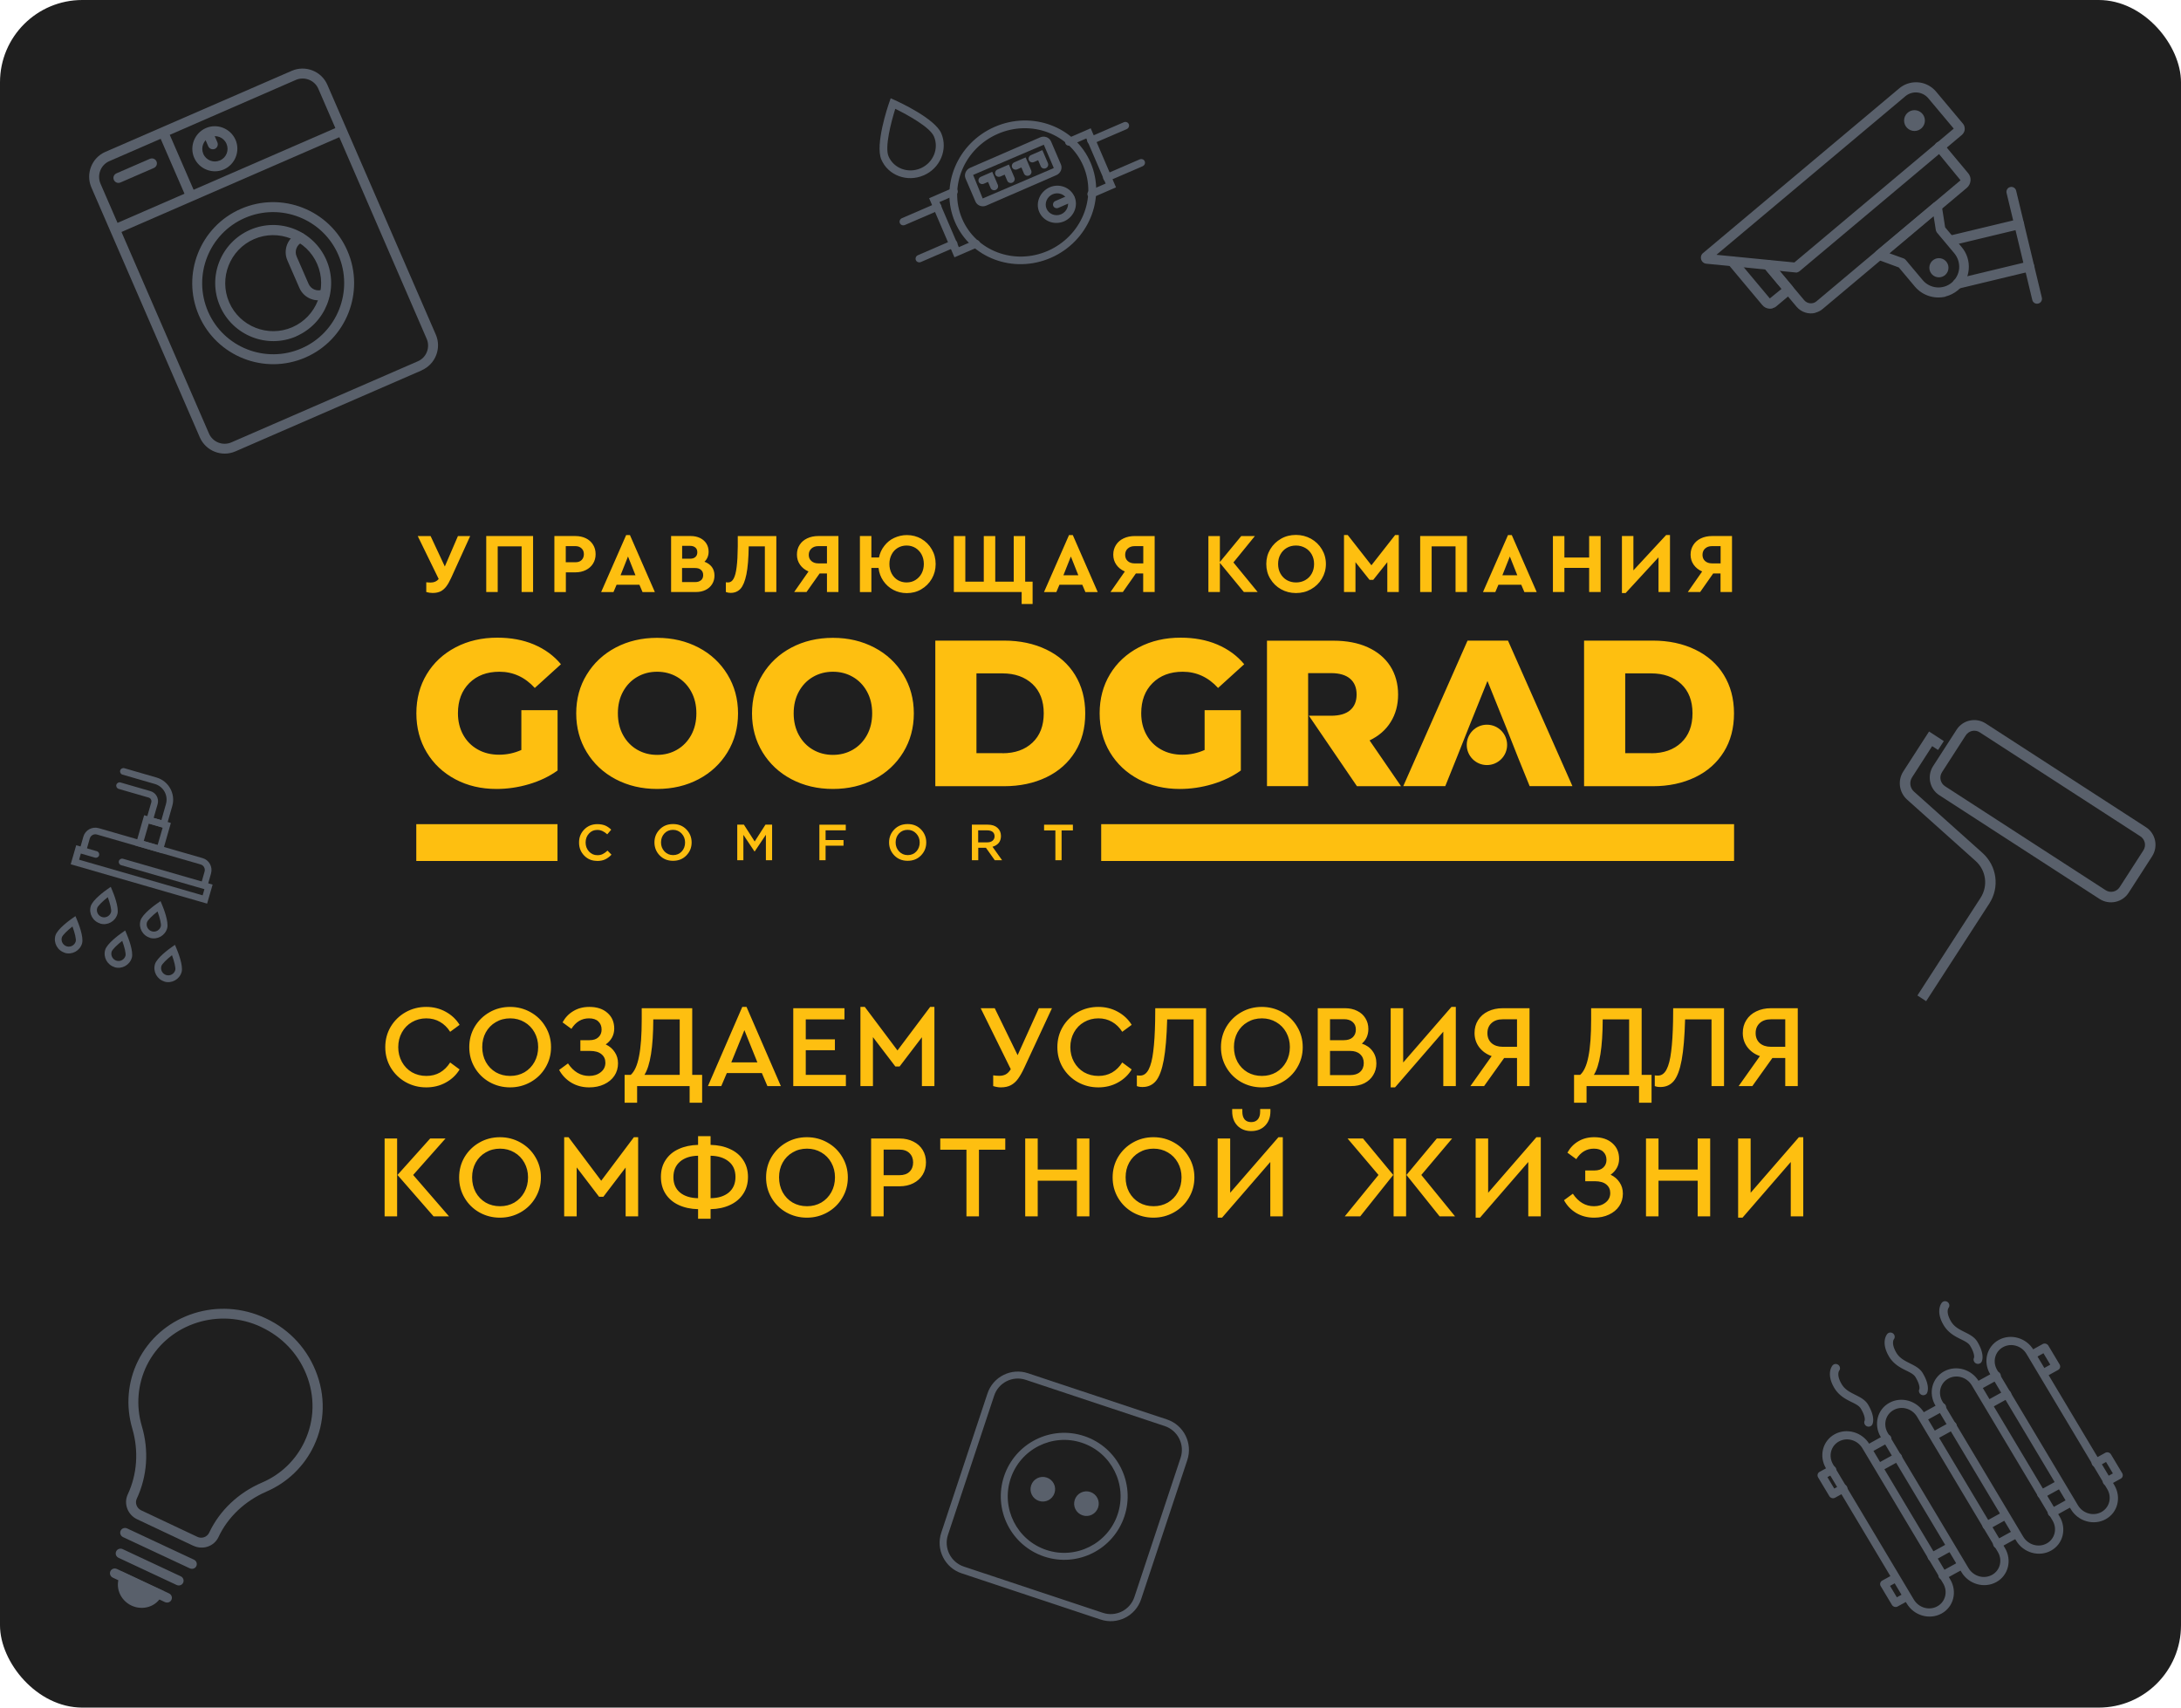 <svg xmlns="http://www.w3.org/2000/svg" width="318" height="249" fill="none" viewBox="0 0 318 249">
  <rect width="318" height="249" fill="#1F1F1F" rx="12"/>
  <path fill="#59606B" d="m306.14 131.094-23.389-15.144c-1.399-.904-1.808-2.8-.904-4.222l3.443-5.342c.904-1.4 2.797-1.809 4.217-.905l23.39 15.144c1.398.904 1.807 2.8.903 4.222l-3.442 5.342c-.904 1.4-2.798 1.809-4.218.905Zm-17.472-24.299c-.689-.452-1.614-.258-2.066.453l-3.442 5.342c-.452.689-.259 1.615.451 2.068l23.39 15.143c.689.452 1.614.259 2.066-.452l3.442-5.342c.452-.69.259-1.616-.451-2.068l-23.39-15.144Z"/>
  <path fill="#59606B" d="m280.857 146-1.291-.84 9.209-14.239c1.119-1.745.818-4.006-.731-5.385l-9.984-8.94c-1.162-1.055-1.399-2.778-.56-4.092l3.766-5.838 2.152 1.4-.84 1.293-.86-.56-2.927 4.545c-.43.668-.322 1.551.28 2.089l9.984 8.94c2.109 1.895 2.539 4.997.99 7.388L280.835 146h.022Zm2.246 89.276c-1.754.971-4.029.327-5.088-1.45l-11.775-19.71c-1.059-1.777-.505-3.999 1.249-4.969 1.754-.971 4.029-.327 5.088 1.45l11.774 19.71c1.059 1.777.506 3.999-1.248 4.969Zm-14.989-25.081c-1.182.659-1.556 2.149-.838 3.347l11.774 19.711c.718 1.198 2.245 1.633 3.427.974 1.183-.658 1.557-2.149.839-3.347l-11.775-19.71c-.718-1.198-2.244-1.633-3.427-.975Zm22.964 20.497c-1.754.971-4.028.327-5.088-1.45l-11.774-19.71c-1.059-1.777-.506-3.999 1.248-4.969 1.754-.971 4.029-.327 5.088 1.45l11.775 19.71c1.059 1.777.505 3.999-1.249 4.969Zm-14.988-25.081c-1.182.659-1.557 2.15-.839 3.347l11.775 19.711c.718 1.198 2.244 1.633 3.427.974 1.182-.658 1.557-2.149.838-3.347l-11.774-19.71c-.718-1.198-2.245-1.633-3.427-.975Zm22.964 20.497c-1.754.97-4.029.326-5.088-1.45l-11.774-19.711c-1.06-1.777-.506-3.998 1.248-4.969 1.754-.97 4.029-.327 5.088 1.45l11.774 19.711c1.06 1.777.506 3.998-1.248 4.969Zm-14.988-25.081c-1.183.658-1.557 2.149-.839 3.347l11.774 19.71c.719 1.198 2.245 1.633 3.427.975 1.183-.658 1.557-2.149.839-3.347l-11.774-19.711c-.719-1.197-2.245-1.632-3.427-.974Zm22.964 20.496c-1.754.971-4.029.327-5.088-1.45l-11.775-19.71c-1.059-1.777-.505-3.999 1.249-4.969 1.753-.971 4.028-.327 5.088 1.45l11.774 19.71c1.059 1.777.506 3.999-1.248 4.969Zm-14.989-25.081c-1.182.659-1.557 2.15-.838 3.347l11.774 19.711c.718 1.198 2.245 1.633 3.427.975 1.182-.659 1.557-2.15.839-3.347l-11.775-19.711c-.718-1.198-2.245-1.633-3.427-.975Z"/>
  <path fill="#59606B" d="m269.079 217.559-1.525.838c-.286.156-.662.05-.834-.241l-1.626-2.717c-.172-.291-.083-.657.203-.812l1.525-.838c.286-.156.662-.05.834.24.172.291.083.657-.204.812l-1.006.552.996 1.665 1.006-.551c.287-.156.662-.05.834.24.172.29.083.657-.203.812Zm6.407-7.271-2.61 1.436c-.288.157-.666.05-.839-.242-.173-.292-.083-.66.205-.816l2.609-1.437c.288-.156.666-.05.839.242.173.292.084.66-.204.817Zm7.975-4.585-2.609 1.437c-.288.156-.666.05-.839-.242-.173-.292-.084-.66.204-.817l2.609-1.436c.288-.156.667-.05.84.242.173.292.083.66-.205.816Zm7.976-4.584-2.609 1.437c-.289.156-.667.05-.84-.242-.173-.292-.083-.66.205-.817l2.609-1.436c.288-.156.666-.05.839.242.173.292.084.66-.204.816Zm8.653-1.36-1.704.943c-.286.155-.662.05-.834-.241-.172-.291-.083-.657.203-.812l1.185-.657-.996-1.666-1.185.657c-.286.156-.662.05-.834-.24-.172-.291-.083-.657.203-.813l1.704-.943c.286-.155.662-.05.834.241l1.627 2.718c.172.291.083.657-.203.813Zm-7.125 4.068-2.586 1.431c-.288.156-.666.05-.839-.242-.173-.292-.084-.66.205-.816l2.586-1.431c.288-.156.666-.05.839.242.173.292.084.66-.205.816Zm-7.952 4.579-2.609 1.436c-.288.157-.666.05-.839-.242-.173-.292-.084-.66.204-.816l2.609-1.436c.288-.157.666-.051.839.242.173.292.084.66-.204.816Zm-7.976 4.584-2.609 1.436c-.288.157-.666.051-.839-.241-.173-.292-.084-.66.204-.817l2.61-1.436c.288-.157.666-.05.839.242.173.292.083.66-.205.816Zm1.169 20.426-1.525.838c-.286.155-.662.05-.834-.241l-1.626-2.717c-.172-.291-.083-.657.203-.813l1.525-.837c.286-.156.662-.05.834.24.172.291.083.657-.204.812l-1.006.552.996 1.665 1.006-.551c.287-.156.662-.051.834.24.172.29.083.656-.203.812Zm6.392-7.28-2.609 1.437c-.288.156-.667.05-.84-.242-.173-.292-.083-.66.205-.817l2.609-1.436c.288-.156.666-.05.839.242.173.292.084.66-.204.816Zm7.99-4.576-2.609 1.437c-.288.156-.666.05-.839-.242-.173-.292-.084-.66.204-.817l2.609-1.436c.288-.156.667-.05.84.242.173.292.083.66-.205.816Zm7.976-4.584-2.61 1.437c-.288.156-.666.05-.839-.242-.173-.292-.083-.66.205-.817l2.609-1.436c.288-.156.666-.05.839.242.173.292.084.66-.204.816Zm8.653-1.36-1.704.942c-.286.156-.662.051-.834-.24-.172-.291-.083-.657.203-.812l1.185-.657-.996-1.666-1.185.657c-.286.156-.662.05-.834-.241-.172-.29-.083-.656.203-.812l1.704-.943c.286-.155.662-.05.834.241l1.627 2.718c.172.291.083.657-.203.813Zm-7.125 4.068-2.586 1.431c-.288.156-.666.05-.839-.242-.173-.292-.084-.66.205-.816l2.586-1.431c.288-.157.666-.05.839.242.173.292.084.66-.205.816Zm-7.952 4.579-2.609 1.436c-.288.157-.667.05-.84-.242-.173-.292-.083-.66.205-.816l2.609-1.436c.288-.157.666-.051.839.241.173.292.084.66-.204.817Zm-7.976 4.584-2.609 1.437c-.288.156-.666.05-.839-.242-.173-.292-.084-.66.204-.817l2.609-1.436c.289-.156.667-.05.84.242.173.292.083.66-.205.816Zm2.517-30.044c-.178.105-.412.101-.604-.011-.281-.164-.396-.516-.265-.781.024-.043.158-.591-.552-1.764-.242-.407-.746-.663-1.347-.957-.816-.4-1.824-.912-2.506-2.032-1.272-2.126-.306-3.271-.259-3.319.221-.25.599-.257.856-.051.263.23.286.604.088.849 0 0-.423.606.372 1.943.483.813 1.21 1.162 1.973 1.55.705.354 1.447.711 1.88 1.438 1.086 1.83.696 2.759.606 2.916a.538.538 0 0 1-.219.213l-.023.006Zm-7.968 4.568c-.178.105-.412.102-.604-.01-.281-.164-.396-.516-.265-.781.024-.043.159-.591-.552-1.764-.242-.407-.746-.663-1.346-.957-.816-.4-1.825-.912-2.507-2.032-1.272-2.127-.306-3.271-.259-3.319.221-.251.599-.258.856-.051.263.23.287.604.088.849 0 0-.423.606.372 1.943.483.813 1.21 1.161 1.974 1.55.704.354 1.446.711 1.879 1.438 1.086 1.829.696 2.759.607 2.916a.546.546 0 0 1-.22.213l-.023.005Zm-7.976 4.585c-.177.105-.411.101-.604-.011-.28-.164-.396-.516-.264-.781.024-.042.158-.59-.553-1.764-.241-.406-.745-.663-1.346-.956-.816-.401-1.824-.913-2.507-2.032-1.271-2.127-.306-3.271-.258-3.32.221-.25.599-.257.855-.05.264.229.287.603.089.848 0 0-.424.607.371 1.943.483.813 1.211 1.162 1.974 1.55.704.355 1.446.712 1.88 1.439 1.086 1.829.695 2.758.606 2.915a.54.54 0 0 1-.22.213l-.023.006ZM262.033 39.729s-.162.02-.243 0l-13.003-1.276c-.365-.041-.648-.283-.749-.628-.101-.344 0-.709.283-.931l28.576-23.991c.789-.668 1.78-.972 2.791-.891 1.011.081 1.942.567 2.609 1.357l3.903 4.657c.203.243.283.526.263.85-.02.304-.182.587-.404.79l-23.702 19.902s-.182.121-.304.142l-.02.02Zm-11.75-2.571 11.346 1.113 23.237-19.517-3.701-4.414c-.405-.486-.991-.79-1.618-.85-.627-.061-1.254.142-1.74.547l-27.544 23.121h.02Z"/>
  <path fill="#59606B" d="M264.682 45.622c-.97.243-2.042-.081-2.73-.891l-4.692-5.588c-.263-.304-.222-.769.081-1.032.304-.263.769-.223 1.032.081l4.691 5.588c.445.526 1.254.607 1.78.162l21.013-17.654-3.621-4.413c-.262-.304-.222-.769.081-1.033.304-.263.769-.223 1.032.081l3.62 4.333c.263.304.384.709.344 1.093-.041.405-.223.769-.526 1.032l-21.013 17.654c-.323.283-.707.466-1.092.567v.02Z"/>
  <path fill="#59606B" d="M258.453 44.973c-.162.041-.323.04-.485.04-.405-.041-.769-.223-1.032-.547l-4.914-5.871c-.263-.304-.222-.769.081-1.032s.768-.223 1.031.081l4.915 5.871 1.719-1.397-2.508-2.996c-.263-.304-.223-.769.081-1.032.303-.263.768-.223 1.031.081l2.973 3.563c.263.304.223.769-.081 1.033l-2.245 1.883c-.161.142-.364.243-.586.304l.02.02Zm25.239-1.721c-1.597.385-3.357-.121-4.489-1.458l-2.346-2.794-3.074-1.134c-.243-.081-.425-.304-.465-.567-.041-.263.04-.506.242-.688l8.373-7.025c.202-.162.485-.223.728-.121.243.101.425.304.465.567l.486 3.118 2.406 2.875c.769.911 1.133 2.065 1.032 3.26-.102 1.194-.668 2.268-1.578 3.037-.546.445-1.153.749-1.8.911l.02.02Zm-8.21-6.317 2.083.749c.121.041.222.121.303.223l2.467 2.936c1.072 1.276 2.973 1.438 4.247.364.607-.526.991-1.235 1.072-2.045.061-.81-.182-1.579-.687-2.207l-2.549-3.037s-.141-.223-.161-.344l-.324-2.045-6.431 5.406h-.02Zm21.7 7.329c-.384.101-.789-.142-.87-.547l-3.741-15.569c-.101-.385.141-.79.526-.871.384-.101.788.142.869.547l3.742 15.569c.101.385-.142.79-.526.871Z"/>
  <path fill="#59606B" d="m294.573 33.392-9.95 2.389c-.384.101-.789-.142-.87-.547-.101-.385.142-.79.526-.871l9.95-2.389c.385-.101.789.142.87.547.101.385-.142.79-.526.871Zm1.476 6.175-10.436 2.51c-.384.101-.788-.142-.869-.547-.101-.385.141-.79.526-.871l10.435-2.51c.384-.101.789.142.87.547.101.385-.142.79-.526.871Zm-16.907-20.468c.837 0 1.517-.68 1.517-1.518 0-.839-.68-1.518-1.517-1.518-.838 0-1.517.68-1.517 1.518 0 .839.679 1.518 1.517 1.518Zm3.56 21.34c.771 0 1.396-.625 1.396-1.397 0-.771-.625-1.397-1.396-1.397-.771 0-1.395.625-1.395 1.397 0 .771.624 1.397 1.395 1.397Zm-129.483-2.844c-5.456 2.374-11.734.031-13.985-5.236-2.251-5.266.345-11.489 5.801-13.863 5.456-2.374 11.734-.031 13.985 5.236 2.251 5.266-.346 11.489-5.801 13.863Zm-7.748-18.07c-4.874 2.126-7.204 7.673-5.188 12.377 2.017 4.705 7.612 6.809 12.486 4.683 4.874-2.126 7.204-7.673 5.188-12.378-2.017-4.704-7.612-6.809-12.486-4.683Z"/>
  <path fill="#59606B" d="M155.161 32.27c-1.421.613-3.035-.002-3.63-1.354-.595-1.352.1-2.972 1.502-3.598 1.402-.626 3.035.002 3.63 1.355.595 1.352-.1 2.972-1.502 3.598Zm-1.678-3.943c-.84.365-1.232 1.318-.889 2.112.344.794 1.309 1.163 2.131.802.823-.362 1.232-1.319.889-2.112-.344-.794-1.309-1.163-2.131-.801Z"/>
  <path fill="#59606B" d="m156.331 29.436-2.021.875c-.289.123-.619.003-.736-.276-.116-.278.017-.605.306-.727l2.021-.874c.289-.123.619-.003.736.276.116.278-.017.605-.306.727ZM154.02 25.54l-10.214 4.439c-.61.269-1.328.005-1.586-.598l-1.434-3.342c-.256-.587.037-1.297.663-1.569l10.215-4.439c.609-.269 1.327-.005 1.586.598l1.434 3.342c.256.587-.037 1.297-.664 1.569Zm-12.138-.048 1.401 3.449 10.307-4.406s.058-.062.036-.091l-1.434-3.342-10.307 4.406-.003-.016Z"/>
  <path fill="#59606B" d="M145.178 27.691c-.291.124-.624.003-.741-.279l-.377-.889-.613.271c-.291.124-.624.003-.741-.279-.117-.281.017-.611.308-.735l1.662-.727.81 1.903c.117.281-.017.611-.308.735Zm2.424-1.058c-.291.124-.624.003-.741-.279l-.377-.889-.613.271c-.291.124-.624.003-.741-.279-.118-.281.017-.611.308-.735l1.662-.727.81 1.903c.117.281-.017.611-.308.735Zm2.443-1.044c-.291.124-.624.003-.741-.279l-.377-.889-.613.271c-.291.124-.624.003-.741-.279-.117-.281.017-.611.308-.735l1.662-.727.81 1.903c.117.281-.017.611-.308.735Zm2.441-1.061c-.291.124-.624.003-.742-.279l-.377-.889-.612.271c-.291.124-.624.003-.741-.279-.118-.281.017-.611.308-.735l1.661-.728.811 1.903c.117.281-.018.611-.308.735Zm10.232 2.793-3.381 1.468c-.293.125-.628.003-.746-.28-.119-.282.017-.614.31-.738l2.308-1.006-2.819-6.578-2.308 1.006c-.293.124-.628.003-.746-.28-.118-.282.017-.614.31-.738l3.382-1.468 3.69 8.614Z"/>
  <path fill="#59606B" d="m164.278 18.825-4.977 2.152c-.289.122-.619.003-.735-.274-.117-.277.017-.601.305-.723l4.978-2.152c.288-.122.618-.003.734.274.117.277-.017.601-.305.723Zm2.32 5.415-4.977 2.152c-.289.122-.619.003-.735-.274-.116-.277.017-.601.306-.723l4.977-2.153c.288-.122.618-.003.735.274.116.277-.017.601-.306.723Zm-24.053 11.812-3.381 1.468-3.691-8.614 3.381-1.468c.293-.124.628-.003.746.28.119.282-.017.614-.31.739l-2.308 1.006 2.819 6.578 2.308-1.006c.293-.124.628-.003.746.28.118.282-.017.614-.31.738Z"/>
  <path fill="#59606B" d="m136.917 30.658-4.978 2.152c-.288.122-.618.003-.735-.274-.116-.277.017-.601.306-.723l4.977-2.152c.289-.122.619-.003.735.274.116.277-.017.601-.305.723Zm2.334 5.395-4.978 2.153c-.288.122-.618.003-.735-.274-.116-.277.017-.601.306-.723l4.977-2.152c.289-.122.619-.003.735.274.116.277-.017.601-.305.723Zm-4.577-10.483c-2.415 1.043-5.185.006-6.171-2.308-.928-2.173.931-7.695 1.153-8.33l.211-.599.583.259c.604.272 5.871 2.688 6.799 4.86.989 2.33-.16 5.074-2.558 6.114l-.017.003Zm-4.143-9.69c-.596 1.909-1.556 5.565-.978 6.909.754 1.766 2.853 2.544 4.684 1.75 1.83-.795 2.693-2.874 1.939-4.641-.58-1.36-3.863-3.161-5.648-4.034l.003.016ZM9.466 138.934c-1.073-.313-1.698-1.442-1.386-2.516.272-.939 2.079-2.244 2.432-2.489l.489-.34.231.557c.177.409 1.005 2.476.734 3.414-.312 1.075-1.44 1.7-2.513 1.388l.014-.014Zm1.101-3.835c-.747.584-1.454 1.264-1.549 1.591-.163.557.163 1.142.72 1.306.557.163 1.141-.164 1.304-.721.095-.327-.149-1.279-.475-2.176Zm6.154 5.928c-1.073-.313-1.698-1.441-1.386-2.516.272-.938 2.079-2.244 2.432-2.489l.489-.34.231.558c.177.408 1.005 2.475.734 3.414-.312 1.074-1.44 1.7-2.513 1.387l.014-.014Zm1.101-3.835c-.747.585-1.454 1.265-1.549 1.591-.163.558.163 1.143.72 1.306.557.163 1.141-.163 1.304-.721.095-.326-.149-1.279-.475-2.176Zm-3.206-2.53c-1.073-.313-1.698-1.442-1.386-2.516.272-.939 2.079-2.244 2.432-2.489l.489-.34.231.558c.177.408 1.005 2.475.734 3.413-.312 1.075-1.44 1.7-2.513 1.388l.014-.014Zm1.101-3.835c-.747.584-1.454 1.264-1.549 1.591-.163.558.163 1.142.72 1.306.557.163 1.141-.164 1.304-.721.095-.327-.149-1.279-.475-2.176Zm6.154 5.916c-1.073-.313-1.698-1.442-1.386-2.516.272-.939 2.079-2.244 2.432-2.489l.489-.34.231.558c.177.408 1.005 2.475.734 3.413-.312 1.075-1.44 1.7-2.513 1.388l.014-.014Zm1.101-3.835c-.747.584-1.454 1.265-1.549 1.591-.163.558.163 1.142.72 1.306.557.163 1.141-.164 1.304-.721.095-.327-.149-1.279-.475-2.176Zm1.005 10.213c-1.073-.312-1.698-1.441-1.386-2.516.272-.938 2.079-2.244 2.432-2.489l.489-.34.231.558c.177.408 1.005 2.475.734 3.414-.312 1.074-1.44 1.7-2.513 1.387l.014-.014Zm1.1-3.835c-.747.585-1.454 1.265-1.549 1.591-.163.558.163 1.143.72 1.306.557.163 1.141-.163 1.304-.721.095-.326-.149-1.278-.476-2.176Zm5.122-7.521-19.89-5.739.802-2.775 3.002.87c.258.068.407.34.34.599-.068.258-.34.408-.598.34l-2.065-.599-.258.898 18.015 5.196.258-.898-12.132-3.495c-.258-.068-.408-.34-.34-.599.068-.258.34-.408.598-.34L31 128.991l-.802 2.774Z"/>
  <path fill="#59606B" d="M29.655 129.494c-.258-.068-.408-.34-.34-.599l.516-1.809c.122-.435-.122-.897-.571-1.033l-15.135-4.366c-.435-.123-.897.122-1.032.571l-.516 1.809c-.068.258-.34.408-.598.34-.258-.068-.407-.34-.34-.599l.516-1.808c.272-.966 1.277-1.51 2.242-1.238l15.135 4.366c.965.272 1.508 1.278 1.236 2.244l-.516 1.809c-.068.258-.34.408-.598.34v-.027Z"/>
  <path fill="#59606B" d="m23.65 124.422-3.899-1.129 1.264-4.42 3.899 1.129-1.264 4.42Zm-2.69-1.795 2.024.585.734-2.53-2.024-.585-.734 2.53Z"/>
  <path fill="#59606B" d="m24.207 120.816-3.002-.87.856-2.952c.082-.299-.082-.598-.38-.693l-4.375-1.265c-.258-.068-.407-.34-.34-.599.068-.258.34-.408.598-.34l4.375 1.265c.815.231 1.277 1.088 1.046 1.891l-.584 2.013 1.128.326.666-2.339c.367-1.265-.367-2.584-1.63-2.938l-4.701-1.36c-.258-.068-.408-.34-.34-.599.068-.258.34-.408.598-.34l4.701 1.36c1.78.517 2.799 2.381 2.296 4.149l-.938 3.278.027.013Zm3.977 104.585-8.195-3.866c-1.378-.656-1.983-2.269-1.368-3.61 1.387-2.961 1.616-6.366.674-9.594-.975-3.293-.694-6.791.809-9.856 3.194-6.506 11.079-9.377 17.961-6.539 3.657 1.499 6.478 4.308 7.947 7.932 1.471 3.604 1.386 7.512-.245 10.961-1.409 2.978-3.854 5.348-6.909 6.667-3.144 1.366-5.648 3.728-7.01 6.652-.635 1.338-2.263 1.893-3.643 1.256l-.02-.003Zm9.974-31.864c-.215-.091-.427-.201-.642-.291-6.18-2.538-13.25.045-16.112 5.854-1.34 2.746-1.599 5.886-.726 8.843 1.065 3.567.793 7.327-.734 10.59-.301.621-.004 1.387.635 1.698l8.195 3.866c.64.311 1.412.038 1.714-.583 1.524-3.243 4.264-5.852 7.73-7.335 2.751-1.181 4.94-3.305 6.19-5.983 1.466-3.111 1.542-6.598.231-9.838-1.233-3.028-3.53-5.421-6.5-6.824l.02.003Zm-12.411 37.578-8.455-3.956c-.366-.17-.519-.588-.353-.941.165-.354.59-.493.956-.323l8.455 3.957c.366.17.519.588.353.941-.165.354-.59.492-.956.322Zm1.924-2.425-9.725-4.549c-.366-.171-.518-.588-.353-.941.165-.354.59-.493.956-.323l9.725 4.55c.366.17.519.587.353.94-.165.354-.59.493-.956.323Zm-3.631 4.92-7.588-3.559c-.366-.171-.519-.588-.353-.942.165-.353.59-.492.956-.322l7.588 3.559c.366.17.519.588.353.942-.165.353-.59.492-.956.322Z"/>
  <path fill="#59606B" d="M22.921 232.37c-.596 1.252-2.131 1.754-3.456 1.144-1.325-.61-1.907-2.135-1.331-3.39l4.785 2.266.002-.02Z"/>
  <path fill="#59606B" d="M19.168 234.122c-1.694-.804-2.435-2.752-1.697-4.342l.298-.628 6.118 2.884-.298.628c-.761 1.606-2.745 2.241-4.421 1.458Zm-.514-3.021c-.02.709.411 1.425 1.113 1.747.702.321 1.515.224 2.062-.248l-3.175-1.499Zm141.807 5.053-20.257-6.737c-2.44-.809-3.786-3.47-2.961-5.929l6.73-20.279c.807-2.459 3.465-3.79 5.922-2.964l20.256 6.737c2.44.808 3.786 3.469 2.962 5.929l-6.73 20.278c-.808 2.459-3.466 3.79-5.922 2.965Zm-10.903-34.949c-1.918-.64-3.987.404-4.61 2.324l-6.729 20.279c-.64 1.92.403 3.992 2.321 4.632l20.257 6.737c1.918.64 3.987-.404 4.61-2.324l6.73-20.279c.639-1.92-.404-3.992-2.322-4.632l-20.257-6.737Z"/>
  <path fill="#59606B" d="M152.25 226.974c-4.845-1.617-7.47-6.855-5.855-11.706 1.616-4.85 6.848-7.478 11.693-5.861 4.846 1.617 7.47 6.855 5.855 11.706-1.615 4.851-6.847 7.478-11.693 5.861Zm5.502-16.59c-4.307-1.432-8.968.91-10.398 5.221-1.43 4.312.909 8.978 5.216 10.409 4.307 1.432 8.967-.909 10.398-5.221 1.43-4.312-.909-8.977-5.216-10.409Z"/>
  <path fill="#59606B" d="M152.048 218.437c.706 0 1.279-.574 1.279-1.28 0-.707-.573-1.281-1.279-1.281s-1.278.574-1.278 1.281c0 .706.572 1.28 1.278 1.28Z"/>
  <path fill="#59606B" d="M151.476 218.858c-.942-.32-1.447-1.331-1.127-2.274.32-.943 1.329-1.449 2.271-1.129.942.32 1.447 1.331 1.127 2.274-.319.943-1.329 1.449-2.271 1.129Zm.808-2.426c-.404-.134-.841.085-.976.489-.135.404.084.842.488.977.404.134.841-.085.976-.489.134-.404-.084-.842-.488-.977Zm6.124 4.109c.706 0 1.278-.574 1.278-1.28 0-.707-.572-1.281-1.278-1.281-.707 0-1.279.574-1.279 1.281 0 .706.572 1.28 1.279 1.28Z"/>
  <path fill="#59606B" d="M157.836 220.962c-.943-.32-1.447-1.331-1.128-2.274.32-.943 1.329-1.449 2.272-1.129.942.32 1.447 1.331 1.127 2.274-.32.943-1.329 1.449-2.271 1.129Zm.807-2.426c-.404-.134-.841.085-.976.489-.134.404.084.842.488.977.404.134.841-.085.976-.489.135-.404-.084-.842-.488-.977ZM61.508 53.997 34.32 65.821c-1.985.859-4.307-.051-5.182-2.038l-15.815-36.448c-.858-1.988.051-4.329 2.036-5.188l27.188-11.824c1.985-.859 4.324.051 5.182 2.038l15.815 36.431c.858 1.988-.051 4.312-2.036 5.188v.017ZM15.948 23.495c-1.262.539-1.834 2.021-1.296 3.284l15.815 36.431c.538 1.263 2.019 1.836 3.264 1.297l27.188-11.824c1.262-.539 1.834-2.021 1.296-3.268L46.417 12.951c-.538-1.263-2.019-1.836-3.281-1.297L15.948 23.495Z"/>
  <path fill="#59606B" d="M49.561 18.389 16.479 32.782l.577 1.329 33.082-14.393-.577-1.329Z"/>
  <path fill="#59606B" d="m24.464 19-1.327.577 4.064 9.361 1.327-.577-4.064-9.361Zm-2.021 5.488-4.879 2.122c-.37.152-.791 0-.959-.37-.168-.371 0-.792.37-.96l4.879-2.122c.37-.151.791 0 .959.371.168.37 0 .792-.37.96Zm20.761 24.557c-4.273 1.853-9.254-.118-11.121-4.396-1.867-4.278.101-9.264 4.374-11.133 4.273-1.87 9.253.101 11.121 4.379 1.867 4.278-.101 9.264-4.374 11.133v.017Zm-6.158-14.182c-3.533 1.533-5.165 5.676-3.634 9.213 1.531 3.537 5.67 5.171 9.203 3.638 3.533-1.533 5.165-5.676 3.634-9.213-1.531-3.537-5.67-5.171-9.203-3.638Z"/>
  <path fill="#59606B" d="M44.533 52.129c-5.973 2.594-12.938-.152-15.529-6.131-2.591-5.979.151-12.952 6.124-15.546 5.973-2.594 12.938.152 15.529 6.131 2.591 5.979-.151 12.952-6.124 15.546Zm-8.833-20.346c-5.232 2.274-7.638 8.388-5.367 13.643 2.271 5.255 8.396 7.647 13.628 5.373 5.232-2.274 7.638-8.405 5.367-13.643-2.271-5.238-8.395-7.647-13.628-5.373Z"/>
  <path fill="#59606B" d="M47.628 43.538c-1.531.674-3.331-.034-3.987-1.583l-1.733-3.975c-.673-1.533.034-3.335 1.581-3.992.37-.152.791 0 .959.371.168.37 0 .792-.37.96-.808.354-1.178 1.28-.824 2.088l1.733 3.975c.353.808 1.279 1.179 2.086.825.37-.151.791 0 .959.371.168.37 0 .792-.37.96h-.034ZM32.638 24.707c-1.666.724-3.6-.051-4.324-1.701-.724-1.651.05-3.604 1.699-4.329 1.649-.724 3.6.051 4.324 1.701.724 1.651-.051 3.604-1.699 4.329Zm-2.036-4.699c-.925.404-1.363 1.482-.959 2.425.404.943 1.48 1.364 2.423.96.942-.404 1.363-1.482.959-2.425-.404-.943-1.48-1.364-2.423-.96Z"/>
  <path fill="#59606B" d="M31.326 21.709c-.37.152-.791 0-.959-.37l-.673-1.55c-.151-.371 0-.792.37-.96.37-.168.791 0 .959.371l.673 1.55c.151.37 0 .792-.37.96Z"/>
  <path fill="#FEBF10" d="M81.285 120.175H60.696v5.371h20.589v-5.371Zm171.551 0h-92.277v5.371h92.277v-5.371ZM76.002 103.561h5.295v8.791c-1.207.868-2.603 1.534-4.176 2-1.572.465-3.157.692-4.729.692-2.226 0-4.226-.466-5.999-1.409-1.773-.943-3.169-2.251-4.176-3.924-1.006-1.673-1.509-3.572-1.509-5.698 0-2.125.503-4.024 1.509-5.697 1.006-1.673 2.415-2.981 4.213-3.924 1.798-.943 3.823-1.409 6.087-1.409 1.975 0 3.76.327 5.333.994 1.572.667 2.893 1.622 3.937 2.88l-3.811 3.459c-1.434-1.572-3.157-2.365-5.157-2.365-1.824 0-3.283.553-4.389 1.648-1.107 1.107-1.66 2.566-1.66 4.402 0 1.17.252 2.213.755 3.132.503.918 1.207 1.635 2.126 2.15.905.516 1.949.767 3.119.767s2.226-.239 3.245-.691v-5.811l-.013.013Zm13.76 10.061c-1.786-.943-3.195-2.264-4.213-3.937-1.019-1.672-1.534-3.559-1.534-5.659 0-2.101.503-3.987 1.534-5.66 1.019-1.673 2.427-2.993 4.213-3.937 1.786-.943 3.798-1.421 6.05-1.421 2.251 0 4.251.478 6.05 1.421 1.798.943 3.194 2.264 4.213 3.937 1.019 1.673 1.534 3.559 1.534 5.66 0 2.1-.515 3.987-1.534 5.659-1.019 1.673-2.428 2.994-4.213 3.937-1.786.943-3.799 1.421-6.05 1.421-2.251 0-4.251-.478-6.05-1.421Zm8.955-4.301c.868-.503 1.56-1.22 2.063-2.138.503-.918.755-1.975.755-3.17 0-1.195-.252-2.251-.755-3.169-.503-.918-1.195-1.635-2.063-2.138-.868-.503-1.836-.755-2.905-.755-1.069 0-2.037.252-2.905.755-.868.503-1.56 1.22-2.063 2.138-.503.918-.755 1.974-.755 3.169s.252 2.252.755 3.17c.503.918 1.195 1.635 2.063 2.138.868.503 1.836.754 2.905.754 1.069 0 2.038-.251 2.905-.754Zm16.677 4.301c-1.786-.943-3.194-2.264-4.213-3.937-1.019-1.672-1.534-3.559-1.534-5.659 0-2.101.503-3.987 1.534-5.66 1.019-1.673 2.427-2.993 4.213-3.937 1.786-.943 3.798-1.421 6.05-1.421 2.251 0 4.251.478 6.049 1.421 1.799.943 3.195 2.264 4.214 3.937 1.018 1.673 1.534 3.559 1.534 5.66 0 2.1-.516 3.987-1.534 5.659-1.019 1.673-2.428 2.994-4.214 3.937-1.786.943-3.798 1.421-6.049 1.421-2.252 0-4.251-.478-6.05-1.421Zm8.955-4.301c.868-.503 1.56-1.22 2.063-2.138.503-.918.754-1.975.754-3.17 0-1.195-.251-2.251-.754-3.169-.503-.918-1.195-1.635-2.063-2.138-.868-.503-1.836-.755-2.905-.755-1.069 0-2.038.252-2.906.755-.867.503-1.559 1.22-2.062 2.138-.503.918-.755 1.974-.755 3.169s.252 2.252.755 3.17c.503.918 1.195 1.635 2.062 2.138.868.503 1.837.754 2.906.754 1.069 0 2.037-.251 2.905-.754Zm12.024-15.909h10.024c2.327 0 4.377.44 6.175 1.308 1.799.868 3.195 2.1 4.176 3.698.981 1.598 1.484 3.459 1.484 5.61 0 2.15-.491 4.012-1.484 5.609-.994 1.597-2.377 2.83-4.176 3.698-1.798.867-3.861 1.308-6.175 1.308h-10.024V93.412Zm9.785 16.425c1.824 0 3.283-.515 4.377-1.547 1.094-1.031 1.647-2.452 1.647-4.276 0-1.824-.553-3.245-1.647-4.276-1.107-1.031-2.566-1.547-4.377-1.547h-3.786v11.634h3.786v.012Zm29.455-6.276h5.308v8.791c-1.208.868-2.604 1.534-4.176 2-1.572.465-3.157.692-4.729.692-2.226 0-4.226-.466-5.999-1.409-1.773-.943-3.17-2.251-4.176-3.924-1.006-1.673-1.509-3.572-1.509-5.698 0-2.125.503-4.024 1.509-5.697 1.006-1.673 2.415-2.981 4.214-3.924 1.798-.943 3.823-1.409 6.087-1.409 1.975 0 3.76.327 5.333.994 1.572.667 2.892 1.622 3.936 2.88l-3.811 3.459c-1.433-1.572-3.156-2.365-5.156-2.365-1.824 0-3.283.553-4.39 1.648-1.106 1.094-1.66 2.566-1.66 4.402 0 1.17.252 2.213.755 3.132.503.918 1.207 1.635 2.125 2.15.906.516 1.95.767 3.119.767 1.17 0 2.227-.239 3.245-.691v-5.811l-.025.013Zm24.085 4.402c1.333-.642 2.365-1.534 3.069-2.679.717-1.145 1.082-2.478 1.082-4.012 0-1.534-.39-2.981-1.157-4.163-.768-1.182-1.862-2.088-3.271-2.729-1.408-.641-3.081-.956-4.993-.956h-9.697v21.205h6V98.153h3.333c1.232 0 2.163.277 2.792.818s.943 1.308.943 2.302c0 .993-.314 1.748-.943 2.289-.629.541-1.56.805-2.792.805h-3.22l7.005 10.275h6.427l-4.578-6.666v-.012Zm20.174-14.551h-5.899l-9.369 21.217h6.125l1.66-4.125 1.761-4.427 2.729-6.779 2.729 6.779 1.748 4.427 1.673 4.125h6.238l-9.395-21.217Zm11.093 0h10.024c2.327 0 4.377.44 6.175 1.308 1.799.868 3.195 2.1 4.176 3.698.981 1.598 1.484 3.459 1.484 5.61 0 2.15-.491 4.012-1.484 5.609-.994 1.597-2.377 2.83-4.176 3.698-1.798.867-3.861 1.308-6.175 1.308h-10.024V93.412Zm9.785 16.425c1.823 0 3.282-.515 4.377-1.547 1.094-1.031 1.647-2.452 1.647-4.276 0-1.824-.553-3.245-1.647-4.276-1.107-1.031-2.566-1.547-4.377-1.547h-3.786v11.634h3.786v.012Z"/>
  <path fill="#FEBF10" d="M216.802 111.56c1.626 0 2.943-1.318 2.943-2.943 0-1.626-1.317-2.943-2.943-2.943-1.625 0-2.943 1.317-2.943 2.943 0 1.625 1.318 2.943 2.943 2.943ZM87.057 125.533c-.755 0-1.371-.252-1.874-.768-.503-.515-.755-1.144-.755-1.911 0-.767.252-1.384.755-1.899.503-.516 1.145-.78 1.912-.78.453 0 .83.075 1.145.201.314.138.604.34.88.604l-.579.679c-.465-.428-.943-.642-1.446-.642-.503 0-.905.177-1.22.529-.327.352-.49.792-.49 1.308 0 .515.164.943.49 1.308.327.352.729.541 1.22.541.302 0 .553-.051.78-.164.226-.113.465-.277.704-.503l.579.591c-.289.302-.604.541-.931.692-.327.151-.717.226-1.182.226l.013-.012Zm13.017-.792c-.515.528-1.157.779-1.949.779-.792 0-1.434-.264-1.937-.779-.503-.516-.767-1.157-.767-1.899 0-.743.252-1.371.767-1.9.516-.528 1.157-.779 1.949-.779.792 0 1.434.264 1.937.779.503.516.768 1.157.768 1.9 0 .742-.252 1.37-.768 1.899Zm-3.194-.591c.327.352.755.54 1.258.54.503 0 .931-.176 1.258-.528.327-.352.491-.792.491-1.308s-.164-.943-.503-1.308c-.327-.352-.755-.541-1.258-.541-.503 0-.931.176-1.258.528-.327.353-.49.793-.49 1.309 0 .515.164.943.503 1.308Zm10.615 1.282v-5.182h.969l1.572 2.453 1.572-2.453h.968v5.182h-.905v-3.71l-1.635 2.44h-.025l-1.623-2.427v3.697h-.893Zm11.974.001v-5.182h3.848v.83h-2.943v1.409h2.616v.83h-2.616v2.113h-.905Zm14.815-.692c-.515.528-1.157.779-1.949.779s-1.434-.264-1.937-.779c-.503-.516-.767-1.157-.767-1.899 0-.743.251-1.371.767-1.9.516-.528 1.157-.779 1.95-.779.792 0 1.433.264 1.936.779.503.516.768 1.157.768 1.9 0 .742-.252 1.37-.768 1.899Zm-3.194-.591c.327.352.754.54 1.258.54.503 0 .93-.176 1.257-.528.327-.352.491-.792.491-1.308s-.164-.943-.503-1.308c-.327-.352-.755-.541-1.258-.541s-.931.176-1.258.528c-.327.353-.49.793-.49 1.309 0 .515.163.943.503 1.308Zm10.614 1.282v-5.182h2.314c.604 0 1.069.151 1.409.453.339.302.516.705.516 1.208 0 .415-.114.742-.327 1.006-.227.264-.529.453-.906.553l1.396 1.962h-1.069l-1.283-1.811h-1.119v1.811h-.931Zm.906-2.603h1.333c.327 0 .578-.076.78-.239.188-.164.289-.377.289-.642 0-.264-.088-.49-.277-.641-.188-.151-.453-.226-.792-.226h-1.321v1.735l-.012.013Zm11.269 2.604v-4.339h-1.648v-.843h4.201v.843h-1.647v4.339h-.919.013ZM68.556 78.165l-2.78 6.112c-.239.516-.465.918-.692 1.22-.226.302-.49.541-.805.717-.327.164-.717.252-1.195.252-.327 0-.629-.05-.931-.138v-1.421c.201.025.428.038.654.038.49 0 .88-.176 1.157-.516l-3.056-6.263h1.874l2.075 4.44 1.912-4.44h1.786Zm2.341-.001h6.829v8.162h-1.673v-6.653h-3.484v6.653h-1.673v-8.162Zm9.935 0h3.069c.566 0 1.082.113 1.522.327.44.214.792.528 1.044.931.252.402.377.855.377 1.383 0 .528-.126.981-.377 1.383-.252.403-.604.717-1.044.931-.44.226-.956.34-1.522.34h-1.396v2.88h-1.673v-8.175Zm3.069 3.823c.39 0 .692-.113.905-.327.214-.214.327-.503.327-.855 0-.352-.113-.629-.34-.843-.226-.214-.528-.327-.905-.327h-1.396v2.352h1.409Zm9.344 3.282h-3.345l-.453 1.069h-1.798l3.647-8.313h.553l3.635 8.313h-1.799l-.453-1.069h.013Zm-1.673-4.138-1.094 2.754h2.176l-1.094-2.754h.013Zm12.213 1.535c.252.34.39.767.39 1.258 0 .465-.113.88-.34 1.245-.226.365-.541.654-.956.855-.402.201-.867.302-1.396.302h-3.634v-8.162h2.892c.491 0 .944.101 1.334.289.389.189.704.465.918.805.213.34.327.742.327 1.182 0 .591-.202 1.082-.604 1.472.453.164.805.415 1.069.755Zm-4.327-3.069v1.874h1.157c.339 0 .603-.088.779-.252.189-.164.277-.403.277-.692 0-.289-.088-.516-.277-.679-.188-.164-.452-.252-.779-.252h-1.157Zm2.755 5.018c.201-.176.314-.428.314-.755 0-.327-.1-.566-.314-.755-.201-.189-.491-.277-.855-.277h-1.912v2.05h1.912c.364 0 .641-.088.855-.277v.013Zm10.979-6.451v8.162h-1.673v-6.653h-2.352c-.025 1.736-.138 3.107-.34 4.088-.201.981-.49 1.685-.855 2.088-.365.403-.855.604-1.434.604-.239 0-.478-.038-.704-.126v-1.421s.163.025.34.025c.327 0 .591-.189.792-.553.201-.365.352-.943.44-1.698.101-.767.151-1.761.164-3.006V78.165h5.622Zm9.055 0v8.162h-1.673v-2.704h-1.069l-1.912 2.704h-1.798l2.088-2.993c-.516-.226-.931-.553-1.233-.981-.302-.428-.453-.918-.453-1.472s.126-1.006.39-1.421c.264-.415.629-.73 1.107-.956.478-.226 1.019-.34 1.635-.34h2.918Zm-1.673 1.472h-1.258c-.415 0-.742.113-1.006.352-.251.226-.39.541-.39.918 0 .377.126.679.39.906.252.226.591.34 1.006.34h1.258v-2.515Zm13.747-1.071c.654.377 1.157.88 1.535 1.534.377.641.566 1.358.566 2.151 0 .792-.189 1.497-.566 2.151-.378.654-.893 1.157-1.535 1.534-.641.377-1.346.553-2.113.553-.717 0-1.371-.164-1.962-.478-.591-.314-1.081-.755-1.459-1.308-.377-.553-.616-1.182-.691-1.887h-1.044v3.522h-1.673v-8.175h1.673v3.132h1.106c.126-.629.39-1.207.78-1.698.39-.503.855-.893 1.434-1.157.579-.264 1.182-.415 1.861-.415.768 0 1.472.189 2.126.553l-.038-.013Zm-2.125 6.364c.478 0 .905-.113 1.283-.352.377-.239.679-.553.893-.956.213-.403.327-.868.327-1.383 0-.516-.114-.981-.327-1.383-.214-.402-.516-.717-.893-.956-.378-.226-.805-.352-1.283-.352-.478 0-.906.113-1.296.34-.377.226-.679.541-.893.956-.214.402-.327.868-.327 1.396 0 .528.113.981.327 1.396.214.402.516.729.893.956.39.226.818.34 1.296.34Zm16.741 1.398h-9.861V78.165h1.673v6.653h2.691V78.165h1.673v6.653h2.692V78.165h1.672v6.653h1.082v3.257h-1.597v-1.748h-.025Zm8.879-1.058h-3.346l-.453 1.069h-1.798l3.647-8.313h.553l3.635 8.313h-1.798l-.453-1.069h.013Zm-1.673-4.138-1.094 2.754h2.175l-1.094-2.754h.013Zm12.211-2.966v8.162h-1.672v-2.704h-1.069l-1.899 2.704h-1.799l2.088-2.993c-.516-.226-.931-.553-1.233-.981-.302-.428-.452-.918-.452-1.472s.138-1.006.402-1.421c.264-.415.629-.73 1.107-.956.478-.226 1.018-.34 1.635-.34h2.892Zm-1.66 1.472h-1.257c-.415 0-.742.113-1.007.352-.251.226-.377.541-.377.918 0 .377.126.679.377.906.252.226.592.34 1.007.34h1.257v-2.515Zm14.666 6.689-3.497-4.251v4.251h-1.673v-8.162h1.673v3.786l3.119-3.786h1.987l-3.131 3.849 3.534 4.314h-2.012Zm7.596.151c-.792 0-1.521-.189-2.175-.553-.654-.365-1.183-.88-1.573-1.534-.389-.641-.578-1.358-.578-2.151 0-.792.189-1.497.578-2.151.39-.654.919-1.157 1.573-1.534.654-.377 1.383-.553 2.175-.553.793 0 1.522.189 2.189.553.666.377 1.195.88 1.585 1.534.389.641.591 1.358.591 2.151 0 .792-.202 1.497-.591 2.151-.39.654-.919 1.157-1.585 1.534-.667.377-1.396.553-2.189.553Zm1.359-1.887c.402-.226.717-.541.943-.956.226-.402.34-.868.34-1.396 0-.528-.114-.969-.34-1.383-.226-.403-.541-.73-.943-.956-.403-.226-.843-.352-1.346-.352-.503 0-.956.113-1.346.34-.39.226-.704.541-.93.956-.227.403-.34.868-.34 1.396 0 .528.113.981.34 1.396.226.403.54.73.93.956.403.226.843.34 1.346.34.503 0 .943-.113 1.346-.34Zm13.633-6.578v8.313h-1.672V81.974l-2.05 2.578h-.541l-2.05-2.578v4.352h-1.673v-8.313h.541l3.458 4.415 3.459-4.415h.541-.013Zm3.119.151h6.83v8.162h-1.673v-6.653h-3.484v6.653h-1.673v-8.162Zm14.753 7.106h-3.345l-.453 1.069h-1.798l3.647-8.313h.553l3.635 8.313h-1.798l-.453-1.069h.012Zm-1.672-4.138-1.095 2.754h2.176l-1.094-2.754h.013Zm6.275-2.966h1.673v3.132h3.609V78.165h1.673v8.162h-1.673V82.806h-3.609v3.522h-1.673V78.165Zm17.067-.153v8.313h-1.673v-5.056l-4.792 5.207h-.541v-8.313h1.673v5.006l4.779-5.157h.554Zm9.043.151v8.162h-1.673V83.622h-1.069l-1.899 2.704h-1.798l2.088-2.993c-.516-.226-.931-.553-1.233-.981-.302-.428-.453-.918-.453-1.472s.139-1.006.403-1.421c.264-.415.629-.73 1.106-.956.478-.226 1.019-.34 1.635-.34h2.893Zm-1.66 1.472h-1.258c-.415 0-.742.113-1.006.352-.251.226-.377.541-.377.918 0 .377.126.679.377.905.252.226.591.34 1.006.34h1.258v-2.515ZM62.143 158.559c-1.089 0-2.093-.258-3.01-.774-.906-.516-1.629-1.222-2.168-2.116-.528-.895-.791-1.887-.791-2.976 0-1.09.264-2.082.791-2.976.539-.895 1.262-1.6 2.168-2.116.917-.517 1.921-.775 3.01-.775 1.044 0 1.99.236 2.838.706.86.47 1.537 1.106 2.03 1.909l-1.376 1.015c-.401-.631-.895-1.112-1.48-1.445-.585-.344-1.25-.516-1.996-.516-.768 0-1.468.184-2.099.551-.619.355-1.107.854-1.462 1.496-.356.643-.533 1.359-.533 2.151 0 .791.178 1.508.533 2.15.355.642.843 1.147 1.462 1.514.631.355 1.33.533 2.099.533.746 0 1.411-.166 1.996-.499.585-.344 1.078-.831 1.48-1.462l1.376 1.015c-.482.803-1.153 1.439-2.013 1.91-.849.47-1.801.705-2.856.705Zm12.23 0c-1.089 0-2.093-.258-3.01-.774-.906-.516-1.623-1.222-2.15-2.116-.527-.895-.791-1.887-.791-2.976 0-1.09.264-2.082.791-2.976.539-.895 1.262-1.6 2.168-2.116.906-.517 1.904-.775 2.993-.775 1.078 0 2.076.258 2.993.775.917.516 1.64 1.221 2.167 2.116.539.894.809 1.886.809 2.976 0 1.089-.27 2.081-.809 2.976-.527.894-1.25 1.6-2.167 2.116s-1.915.774-2.993.774Zm.017-1.669c.768 0 1.462-.178 2.082-.533.619-.367 1.107-.872 1.462-1.514.355-.642.533-1.365.533-2.168 0-.779-.178-1.49-.533-2.133-.356-.642-.843-1.141-1.462-1.496-.619-.367-1.313-.551-2.082-.551-.78 0-1.479.184-2.099.551-.619.355-1.107.854-1.462 1.496-.344.631-.516 1.342-.516 2.133 0 .803.172 1.526.516 2.168.356.642.843 1.147 1.462 1.514.619.355 1.319.533 2.099.533Zm13.93-4.593c.562.264.998.636 1.308 1.118.321.47.482 1.015.482 1.634 0 .689-.178 1.296-.533 1.824-.356.528-.855.94-1.497 1.239-.631.298-1.353.447-2.168.447-.975 0-1.846-.23-2.615-.688-.757-.459-1.348-1.078-1.772-1.858l1.29-.946c.814 1.215 1.841 1.823 3.079 1.823.677 0 1.239-.178 1.686-.533.459-.356.688-.82.688-1.394 0-.516-.189-.929-.568-1.238-.378-.321-.94-.482-1.686-.482h-1.393v-1.565h1.342c.562 0 .992-.144 1.29-.43.31-.287.464-.66.464-1.119 0-.493-.161-.888-.482-1.187-.31-.298-.763-.447-1.359-.447-1.067 0-1.921.51-2.563 1.531l-1.29-.946c.39-.711.917-1.262 1.583-1.651.665-.402 1.439-.603 2.322-.603 1.113 0 1.996.293 2.649.878.654.573.981 1.336.981 2.288 0 .47-.109.906-.327 1.307-.218.39-.522.723-.912.998Zm14.054 4.438v4.06h-1.824v-2.425h-7.655v2.425h-1.824v-4.06h.895c.55-.493.952-1.387 1.204-2.683.264-1.296.396-3.103.396-5.419v-1.617h7.363v9.719h1.445Zm-8.413 0h5.144v-8.085h-3.853c-.011 4.048-.442 6.744-1.29 8.085Zm17.122-.258h-5.109l-.809 1.893h-1.944l5.006-11.544h.62l5.006 11.544h-1.962l-.808-1.893Zm-2.546-6.262-1.91 4.697h3.802l-1.892-4.697Zm7.124-3.199h7.466v1.634h-5.643v2.907h4.249v1.583h-4.249v3.595h5.849v1.635h-7.672v-11.354Zm20.58-.19v11.544h-1.823v-7.122l-3.252 4.266h-.619l-3.268-4.284v7.14h-1.824v-11.544h.637l4.765 6.348 4.765-6.348h.619Zm17.139.19-3.991 8.584c-.322.7-.631 1.256-.929 1.669-.287.413-.637.734-1.05.963-.401.218-.9.327-1.496.327-.333 0-.7-.063-1.101-.189v-1.566c.275.046.573.069.894.069.356 0 .665-.069.929-.206.275-.15.522-.402.74-.757l-4.387-8.894h2.047l3.338 6.846 3.096-6.846h1.91Zm6.756 11.543c-1.089 0-2.093-.258-3.01-.774-.907-.516-1.629-1.222-2.168-2.116-.528-.895-.791-1.887-.791-2.976 0-1.09.263-2.082.791-2.976.539-.895 1.261-1.6 2.168-2.116.917-.517 1.921-.775 3.01-.775 1.044 0 1.99.236 2.839.706.86.47 1.536 1.106 2.029 1.909l-1.376 1.015c-.401-.631-.894-1.112-1.479-1.445-.585-.344-1.25-.516-1.996-.516-.768 0-1.468.184-2.099.551-.619.355-1.106.854-1.462 1.496-.355.643-.533 1.359-.533 2.151 0 .791.178 1.508.533 2.15.356.642.843 1.147 1.462 1.514.631.355 1.331.533 2.099.533.746 0 1.411-.166 1.996-.499.585-.344 1.078-.831 1.479-1.462l1.376 1.015c-.481.803-1.152 1.439-2.012 1.91-.849.47-1.801.705-2.856.705Zm15.72-11.543v11.354h-1.823v-9.72h-3.854c-.069 2.512-.235 4.484-.499 5.918-.264 1.422-.642 2.437-1.135 3.045-.493.596-1.147.894-1.961.894-.344 0-.62-.046-.826-.137v-1.566c.046.023.206.035.482.035.516 0 .929-.299 1.238-.895.31-.596.534-1.474.671-2.632.149-1.158.241-2.638.275-4.438l.018-1.858h7.414Zm8.119 11.543c-1.09 0-2.093-.258-3.011-.774-.906-.516-1.623-1.222-2.15-2.116-.528-.895-.792-1.887-.792-2.976 0-1.09.264-2.082.792-2.976.539-.895 1.261-1.6 2.167-2.116.906-.517 1.904-.775 2.994-.775 1.078 0 2.075.258 2.993.775.917.516 1.64 1.221 2.167 2.116.539.894.809 1.886.809 2.976 0 1.089-.27 2.081-.809 2.976-.527.894-1.25 1.6-2.167 2.116-.918.516-1.915.774-2.993.774Zm.017-1.669c.768 0 1.462-.178 2.081-.533.62-.367 1.107-.872 1.463-1.514.355-.642.533-1.365.533-2.168 0-.779-.178-1.49-.533-2.133-.356-.642-.843-1.141-1.463-1.496-.619-.367-1.313-.551-2.081-.551-.78 0-1.48.184-2.099.551-.619.355-1.107.854-1.462 1.496-.344.631-.516 1.342-.516 2.133 0 .803.172 1.526.516 2.168.355.642.843 1.147 1.462 1.514.619.355 1.319.533 2.099.533Zm14.575-4.713c.666.217 1.182.579 1.549 1.083.378.505.567 1.107.567 1.807 0 .63-.154 1.198-.464 1.703-.298.504-.728.9-1.29 1.187-.551.275-1.193.413-1.927.413h-4.869v-11.354h3.974c.677 0 1.273.132 1.789.395.517.253.912.608 1.187 1.067.287.459.431.98.431 1.565 0 .436-.081.838-.241 1.205-.161.355-.396.665-.706.929Zm-4.644-3.561v3.062h2.012c.562 0 .992-.138 1.291-.413.309-.287.464-.665.464-1.136 0-.47-.155-.837-.464-1.101-.299-.275-.729-.412-1.291-.412h-2.012Zm2.924 8.154c.631 0 1.118-.155 1.462-.465.356-.321.534-.751.534-1.29s-.178-.969-.534-1.29c-.344-.321-.831-.482-1.462-.482h-2.924v3.527h2.924Zm15.417-9.944v11.544h-1.824v-7.931l-7.036 8.12h-.636v-11.543h1.823v7.913l7.036-8.103h.637Zm10.748.19v11.354h-1.824v-4.095h-1.875l-2.924 4.095h-1.996l3.097-4.37c-.769-.275-1.377-.711-1.824-1.307-.447-.597-.671-1.285-.671-2.065 0-.711.172-1.336.516-1.875.344-.55.826-.975 1.445-1.273.631-.31 1.354-.464 2.168-.464h3.888Zm-1.824 1.617h-2.098c-.677 0-1.216.183-1.618.55-.401.367-.602.855-.602 1.462 0 .608.201 1.096.602 1.463.413.355.952.533 1.618.533h2.098v-4.008Zm19.616 8.102v4.06h-1.824v-2.425h-7.655v2.425h-1.823v-4.06h.894c.551-.493.952-1.387 1.204-2.683.264-1.296.396-3.103.396-5.419v-1.617h7.363v9.719h1.445Zm-8.412 0h5.143v-8.085h-3.853c-.012 4.048-.442 6.744-1.29 8.085Zm18.979-9.719v11.354h-1.823v-9.72h-3.854c-.069 2.512-.235 4.484-.499 5.918-.263 1.422-.642 2.437-1.135 3.045-.493.596-1.147.894-1.961.894-.344 0-.62-.046-.826-.137v-1.566c.046.023.206.035.482.035.516 0 .929-.299 1.238-.895.31-.596.534-1.474.671-2.632.149-1.158.241-2.638.276-4.438l.017-1.858h7.414Zm10.751 0v11.354h-1.824v-4.095h-1.875l-2.924 4.095h-1.996L256.6 154c-.769-.275-1.377-.711-1.824-1.307-.447-.597-.671-1.285-.671-2.065 0-.711.172-1.336.516-1.875.344-.55.826-.975 1.445-1.273.631-.31 1.354-.464 2.168-.464h3.888Zm-1.824 1.617h-2.099c-.676 0-1.215.183-1.617.55-.401.367-.602.855-.602 1.462 0 .608.201 1.096.602 1.463.413.355.952.533 1.617.533h2.099v-4.008ZM56.079 166.016h1.823v11.354h-1.823v-11.354Zm9.393 11.354h-2.254l-5.264-6.039 4.765-5.315h2.236l-4.714 5.315 5.23 6.039Zm7.424.189c-1.089 0-2.093-.258-3.01-.774-.906-.516-1.623-1.222-2.15-2.116-.528-.895-.791-1.887-.791-2.976 0-1.09.264-2.082.791-2.976.539-.895 1.262-1.6 2.168-2.116.906-.517 1.904-.775 2.993-.775 1.078 0 2.076.258 2.993.775.917.516 1.64 1.221 2.168 2.116.539.894.808 1.886.808 2.976 0 1.089-.27 2.081-.808 2.976-.528.894-1.25 1.6-2.168 2.116-.917.516-1.915.774-2.993.774Zm.017-1.669c.768 0 1.462-.178 2.082-.533.619-.367 1.107-.872 1.462-1.514.355-.642.533-1.365.533-2.168 0-.779-.178-1.49-.533-2.133-.355-.642-.843-1.141-1.462-1.496-.619-.367-1.313-.551-2.082-.551-.78 0-1.48.184-2.099.551-.619.355-1.107.854-1.462 1.496-.344.631-.516 1.342-.516 2.133 0 .803.172 1.526.516 2.168.355.642.843 1.147 1.462 1.514.619.355 1.319.533 2.099.533Zm20.132-10.064v11.544h-1.823v-7.122l-3.251 4.266h-.619l-3.268-4.284v7.14h-1.824v-11.544h.636l4.765 6.348 4.765-6.348h.619Zm16.015 5.798c0 .952-.235 1.777-.705 2.477-.459.7-1.101 1.239-1.927 1.617-.814.379-1.754.579-2.821.602v1.394h-1.823v-1.394c-1.056-.023-1.996-.223-2.822-.602-.814-.378-1.451-.917-1.909-1.617-.459-.711-.688-1.542-.688-2.494 0-.952.229-1.772.688-2.46.459-.7 1.095-1.233 1.909-1.6.826-.379 1.766-.579 2.822-.602v-1.273h1.823v1.273c1.067.023 2.007.223 2.821.602.826.367 1.468.9 1.927 1.6.47.699.705 1.525.705 2.477Zm-5.453 3.096c1.113-.011 1.996-.286 2.649-.825.654-.551.981-1.308.981-2.271 0-.975-.327-1.726-.981-2.254-.653-.539-1.536-.82-2.649-.843v6.193Zm-5.419-3.062c0 .952.321 1.698.963 2.237.642.527 1.52.802 2.632.825v-6.193c-1.113.023-1.99.31-2.632.86-.642.551-.963 1.308-.963 2.271Zm19.463 5.901c-1.09 0-2.093-.258-3.011-.774-.906-.516-1.622-1.222-2.15-2.116-.528-.895-.791-1.887-.791-2.976 0-1.09.263-2.082.791-2.976.539-.895 1.262-1.6 2.168-2.116.906-.517 1.903-.775 2.993-.775 1.078 0 2.076.258 2.993.775.918.516 1.64 1.221 2.168 2.116.539.894.808 1.886.808 2.976 0 1.089-.269 2.081-.808 2.976-.528.894-1.25 1.6-2.168 2.116-.917.516-1.915.774-2.993.774Zm.017-1.669c.769 0 1.462-.178 2.082-.533.619-.367 1.106-.872 1.462-1.514.355-.642.533-1.365.533-2.168 0-.779-.178-1.49-.533-2.133-.356-.642-.843-1.141-1.462-1.496-.62-.367-1.313-.551-2.082-.551-.78 0-1.479.184-2.099.551-.619.355-1.106.854-1.462 1.496-.344.631-.516 1.342-.516 2.133 0 .803.172 1.526.516 2.168.356.642.843 1.147 1.462 1.514.62.355 1.319.533 2.099.533Zm9.346-9.874h4.146c.757 0 1.428.149 2.013.447.585.287 1.038.694 1.359 1.221.321.528.481 1.13.481 1.807 0 .676-.16 1.278-.481 1.806-.321.528-.774.94-1.359 1.239-.585.298-1.256.447-2.013.447h-2.322v4.387h-1.824v-11.354Zm4.112 5.35c.642 0 1.135-.167 1.479-.499.356-.344.533-.797.533-1.359 0-.562-.177-1.015-.533-1.359-.344-.344-.837-.516-1.479-.516h-2.288v3.733h2.288Zm9.788-3.716h-3.819v-1.634h9.479v1.634h-3.836v9.72h-1.824v-9.72Zm8.567-1.634h1.824v4.524h5.711v-4.524h1.824v11.354h-1.824v-5.196h-5.711v5.196h-1.824v-11.354Zm18.699 11.543c-1.089 0-2.093-.258-3.01-.774-.906-.516-1.623-1.222-2.151-2.116-.527-.895-.791-1.887-.791-2.976 0-1.09.264-2.082.791-2.976.539-.895 1.262-1.6 2.168-2.116.906-.517 1.904-.775 2.993-.775 1.078 0 2.076.258 2.993.775.918.516 1.64 1.221 2.168 2.116.539.894.808 1.886.808 2.976 0 1.089-.269 2.081-.808 2.976-.528.894-1.25 1.6-2.168 2.116-.917.516-1.915.774-2.993.774Zm.017-1.669c.769 0 1.463-.178 2.082-.533.619-.367 1.107-.872 1.462-1.514.356-.642.533-1.365.533-2.168 0-.779-.177-1.49-.533-2.133-.355-.642-.843-1.141-1.462-1.496-.619-.367-1.313-.551-2.082-.551-.78 0-1.479.184-2.099.551-.619.355-1.106.854-1.462 1.496-.344.631-.516 1.342-.516 2.133 0 .803.172 1.526.516 2.168.356.642.843 1.147 1.462 1.514.62.355 1.319.533 2.099.533Zm18.842-10.064v11.544h-1.823v-7.931l-7.036 8.12h-.637v-11.543h1.824v7.913l7.036-8.103h.636Zm-4.61-.894c-.826 0-1.497-.264-2.013-.791-.505-.528-.757-1.222-.757-2.082v-.344h1.48v.396c0 .47.109.843.326 1.118.23.264.551.395.964.395.413 0 .734-.131.963-.395.23-.264.344-.637.344-1.118v-.396h1.497v.344c0 .86-.258 1.554-.774 2.082-.516.527-1.193.791-2.03.791Zm16.309 1.084 4.404 5.315-4.817 6.039h-2.253l4.92-6.039-4.508-5.315h2.254Zm4.456 0h1.823v11.354h-1.823v-11.354Zm8.962 11.354h-2.253l-4.834-6.039 4.421-5.315h2.236l-4.49 5.315 4.92 6.039Zm12.499-11.544v11.544h-1.824v-7.931l-7.036 8.12h-.636v-11.543h1.823v7.913l7.036-8.103h.637Zm10.18 5.471c.562.264.998.636 1.307 1.118.322.47.482 1.015.482 1.634 0 .689-.178 1.296-.533 1.824-.356.528-.855.94-1.497 1.239-.631.298-1.353.447-2.167.447-.975 0-1.847-.23-2.615-.688-.757-.459-1.348-1.078-1.772-1.858l1.29-.946c.814 1.215 1.841 1.823 3.079 1.823.677 0 1.239-.178 1.686-.533.459-.356.688-.82.688-1.394 0-.516-.189-.929-.567-1.238-.379-.321-.941-.482-1.686-.482h-1.394v-1.565h1.342c.562 0 .992-.144 1.29-.43.31-.287.465-.66.465-1.119 0-.493-.161-.888-.482-1.187-.309-.298-.763-.447-1.359-.447-1.066 0-1.921.51-2.563 1.531l-1.29-.946c.39-.711.917-1.262 1.582-1.651.666-.402 1.44-.603 2.323-.603 1.112 0 1.995.293 2.649.878.654.573.981 1.336.981 2.288 0 .47-.109.906-.327 1.307-.218.39-.522.723-.912.998Zm5.16-5.281h1.823v4.524h5.712v-4.524h1.823v11.354h-1.823v-5.196h-5.712v5.196h-1.823v-11.354Zm22.93-.19v11.544h-1.823v-7.931l-7.036 8.12h-.637v-11.543h1.824v7.913l7.036-8.103h.636Z"/>
</svg>
